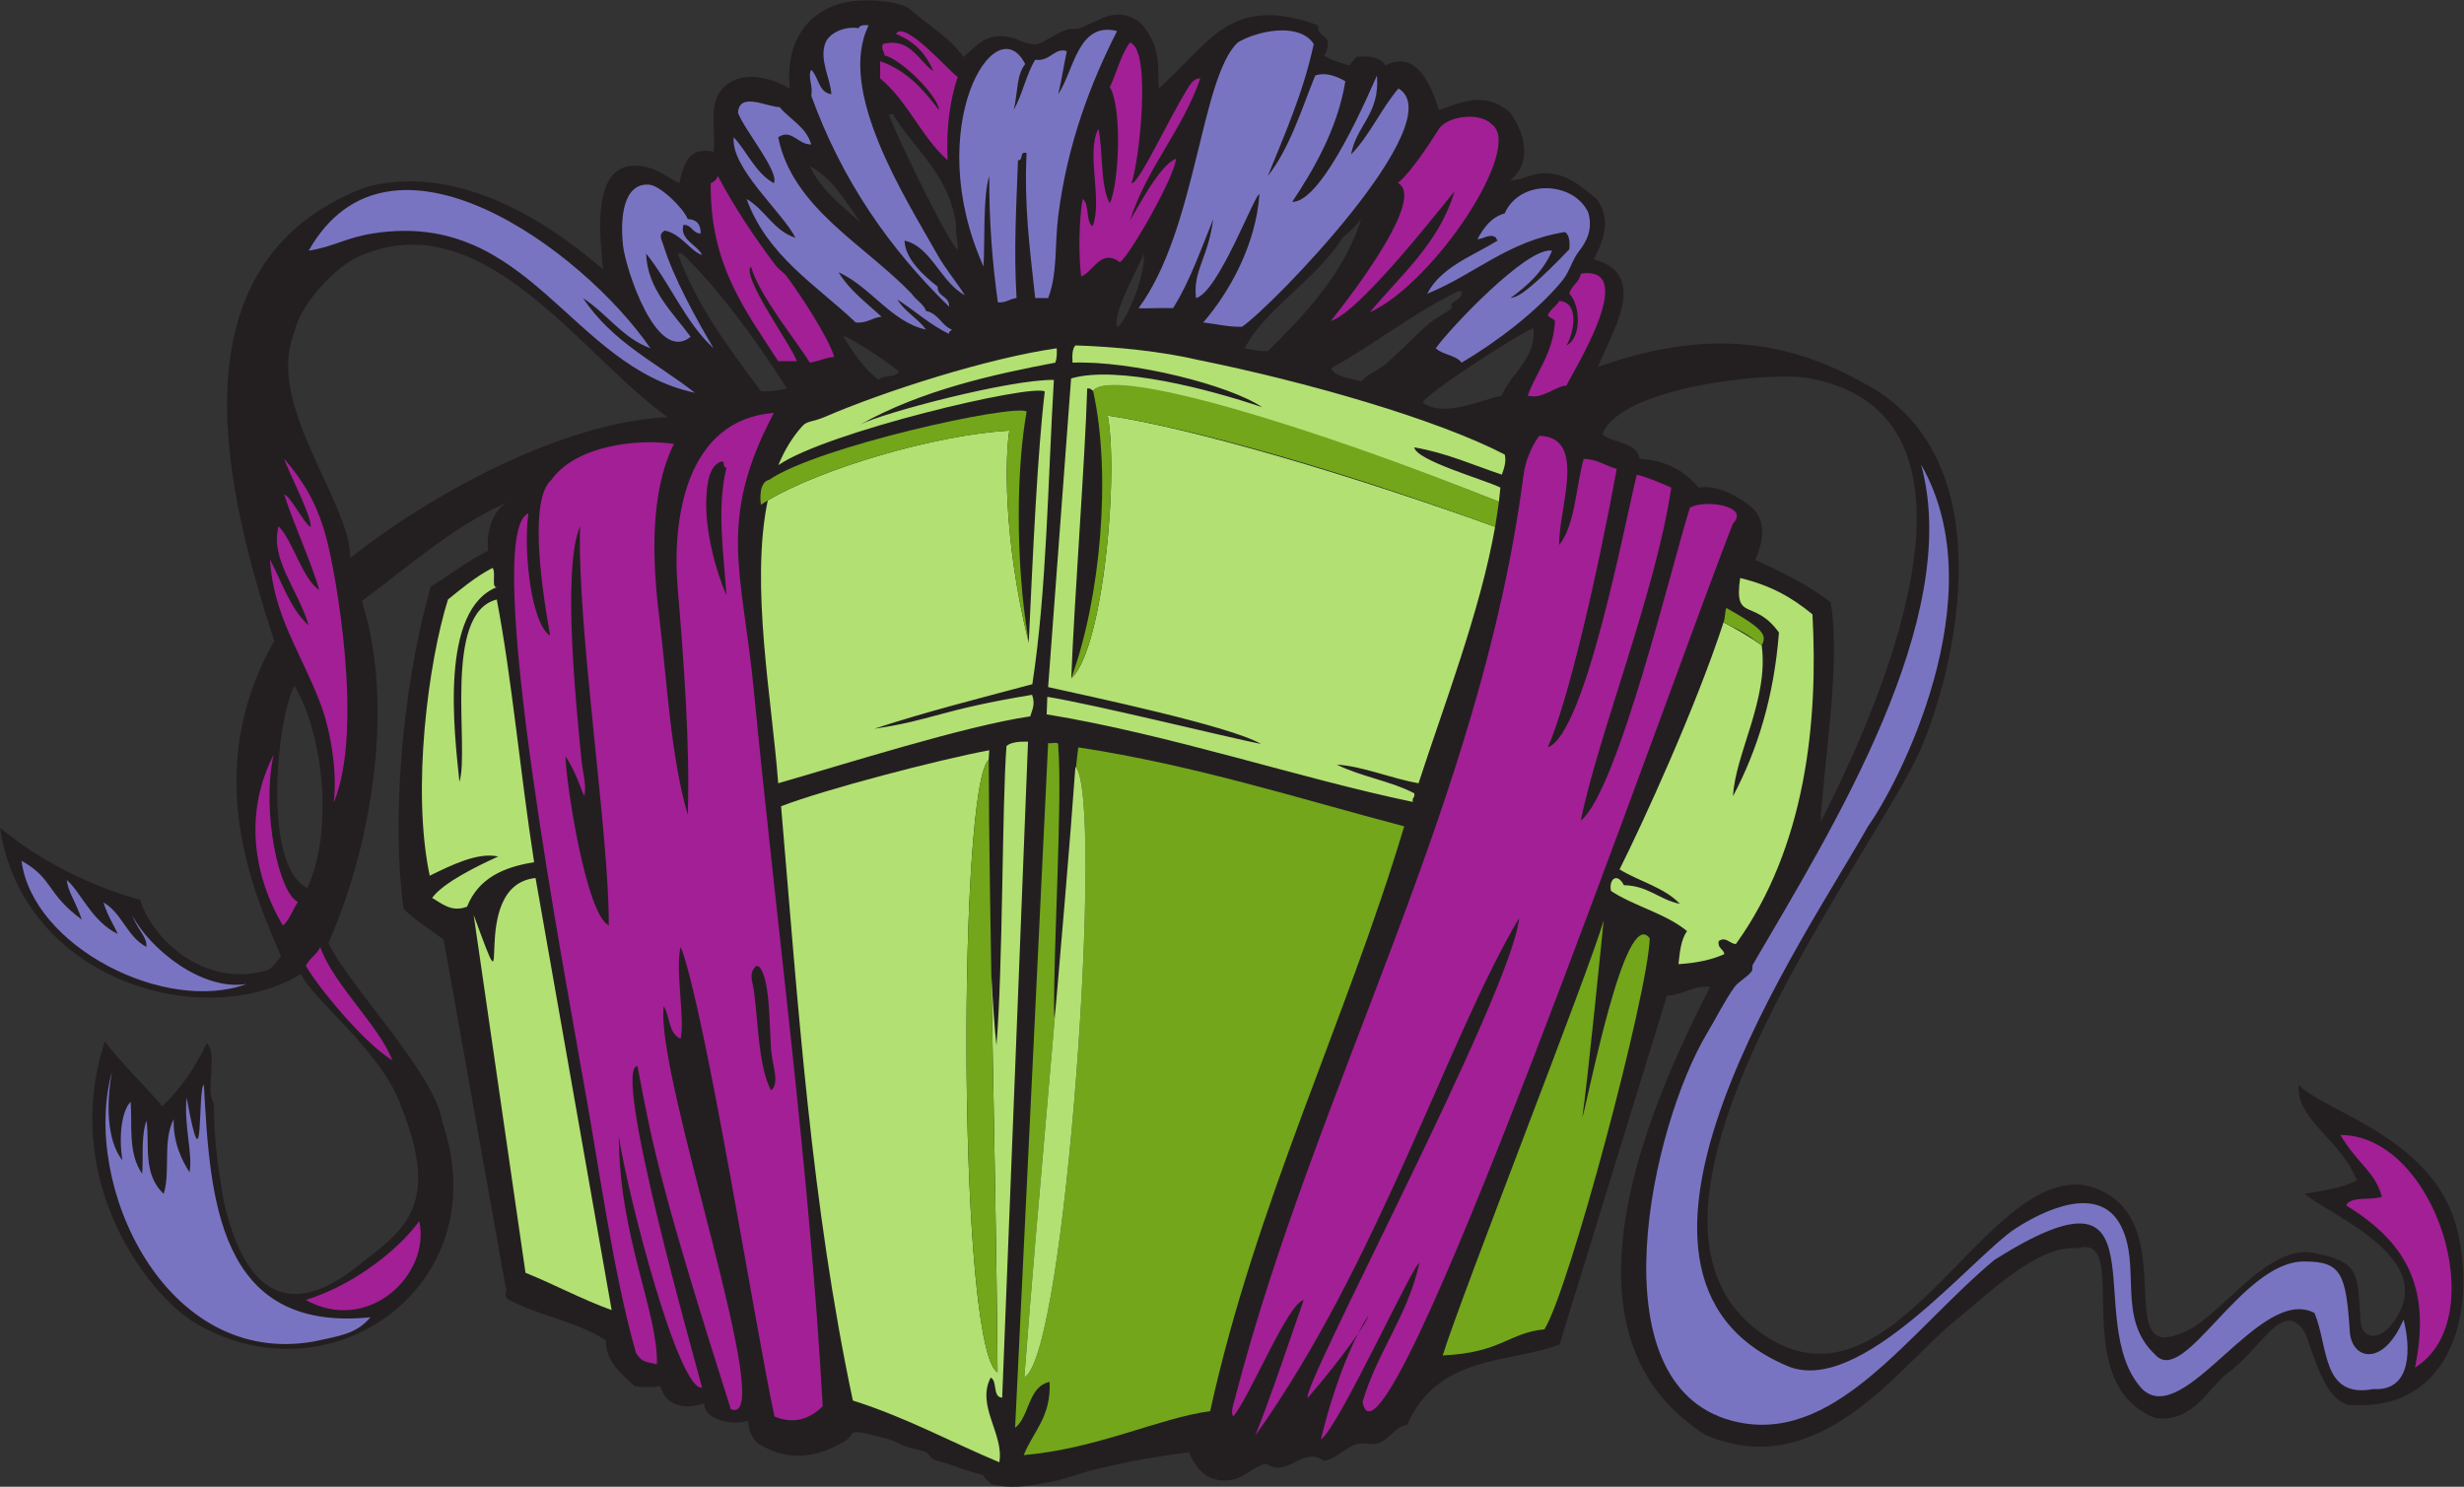 <?xml version="1.0" encoding="UTF-8" standalone="no"?>
<svg
   xmlns:dc="http://purl.org/dc/elements/1.1/"
   xmlns:cc="http://creativecommons.org/ns#"
   xmlns:rdf="http://www.w3.org/1999/02/22-rdf-syntax-ns#"
   xmlns:svg="http://www.w3.org/2000/svg"
   xmlns="http://www.w3.org/2000/svg"
   viewBox="0 0 1149.613 693.773"
   height="693.773"
   width="1149.613"
   xml:space="preserve"
   id="svg2"
   version="1.1"><rect x="0" y="0" width="1149.613" height="693.773" fill="#333333" stroke="none"/><defs
     id="defs6" /><g
     transform="matrix(1.333,0,0,-1.333,0,693.773)"
     id="g10"><g
       transform="scale(0.1)"
       id="g12"><path
         id="path14"
         style="fill:#231f20;fill-opacity:1;fill-rule:evenodd;stroke:none"
         d="m 5286.75,4573.28 c 38.99,0.12 76.2,25.47 120.61,25.12 81.55,-0.65 133.35,-52.54 180.92,-90.45 57.24,-73.14 18.43,-158.11 -10.06,-211.09 199.87,-52.93 59.69,-259.61 15.08,-376.9 319.06,113.83 606.06,116.98 899.55,-40.21 59.75,-32 87.38,-45.16 140.72,-90.45 374.67,-318.69 188.86,-1011.04 66.96,-1254.01 C 6491.34,2122.02 5601.16,954.355 6156.09,543.816 c 466.89,-345.742 777.95,565.994 1140.84,511.644 361.08,-83.663 85.69,-623.147 333.52,-519.581 136.89,41.805 306.4,333.68 485.61,278.371 152.28,-29.094 134.12,-88.762 145.75,-226.145 1.18,-73.429 61.9,-75.5 102.65,-27.714 193.65,229.07 -196.85,382.578 -298.66,464.909 77.38,13.1 123.97,18.91 183.38,46.62 -58.78,148.67 -213.65,211.19 -203.46,335.33 80.01,-89.26 456.09,-179.43 547.77,-482.457 80.75,-282.918 1.23,-666.219 -371.9,-638.211 -89.75,17.84 -125.09,186.66 -155.79,256.289 C 7992.09,652.52 7925.9,502.031 7809.51,407.188 7736.89,362.156 7680.49,218.293 7542.03,241.219 7228.05,366.172 7465.98,890.801 7271.24,834.875 7132.19,849.004 6952.92,669.031 6839.6,578.055 6649.73,425.418 6370.52,9.09 5970.21,181.035 c -533.57,334.453 -231.58,1088.325 15.07,1567.935 -50.42,10.17 -95.49,-28.42 -150.77,-30.13 L 5458.48,497.539 c -174.84,-65.898 -424.46,-33.613 -533.56,-281.32 -42.17,-4.129 -62.23,-54.239 -105.54,-65.321 -20.36,-5.226 -40.84,3.075 -60.3,0 -49.46,-7.871 -78.89,-54.492 -125.63,-60.324 -75.01,54.008 -126.07,-62.625 -201.03,-10.047 -36.95,-4.688 -76.6,-47.812 -115.57,-55.266 C 4230.21,8.672 4188.34,57.961 4161.06,120.742 4042.72,104.844 3932.58,86.25 3814.31,55.398 3769.07,43.602 3728.1,26.297 3668.57,15.215 3591.17,0.793 3532.61,-7.883 3467.55,10.184 c -6.63,11.777 -21.65,15.195 -25.13,30.137 -38.53,10.195 -74.96,21.496 -110.56,35.18 -21.49,8.27 -44.61,11.211 -65.32,20.105 -9.34,4.012 -15.89,20.567 -25.13,25.137 -14.17,6.992 -44.48,10.996 -70.36,20.098 -20.12,7.078 -41.53,19.89 -60.3,25.137 -32.14,8.953 -97.45,27.488 -115.58,25.109 -21.35,-2.777 -17.18,-19.77 -35.19,-30.141 -82.11,-47.351 -182.62,-85.261 -306.55,-10.047 -20.57,17.938 -32.59,44.454 -35.18,80.399 -44.25,-16.238 -152.16,-3.164 -154,61.437 -63.48,-25.207 -135.5,-10.293 -152.55,59.168 -35.37,-4.207 -55.07,-4.218 -90.45,0 -30.24,30.871 -102.84,80.118 -100.51,160.813 -110.72,70.262 -234.97,83.691 -346.76,145.742 -11.35,16.172 4.41,33.32 -5.02,45.234 l -216.1,1211.119 c 0.43,3.28 -121.41,81.42 -140.71,110.56 -37.91,279.67 -14.86,733.4 95.48,1125.7 68.23,40.65 127.72,90.06 201.02,125.64 -7.88,64.83 16.1,145.03 68.9,169.08 -178.63,-73.29 -358.14,-233.19 -511.14,-344.97 111.37,-344 44.54,-831.98 -116.73,-1196.63 61.64,-139.06 378.73,-465.1 398.15,-627.6 C 1744.51,707.961 1159.8,290.723 683.469,573.027 518.984,670.391 207.984,1071.86 367.027,1559.14 c 51.618,-70.66 145.34,-160.52 200.844,-227.28 64.449,61.21 115.75,135.52 155.797,221.13 40.199,-38.54 -6.836,-164.29 25.125,-211.08 -1.613,-128.92 17.105,-237.5 35.172,-346.742 80.566,-344.875 246.495,-393.559 457.325,-231.176 156.7,127.531 311.57,199.387 160.8,572.888 -69.54,191.66 -315.16,374.44 -347.89,458.1 C 712.148,1587.8 80.359,1771.74 0,2306.8 c 131.055,-107.74 294.551,-196.78 490.742,-252.83 34.086,-115 179.461,-271.7 372.727,-259.17 84.035,11.01 77.383,8.4 120.371,62.2 -93.32,215.21 -286.195,646.48 -23.977,1103.11 -158.574,493.24 -384.558,1318.64 316.597,1588.03 371.26,104.11 729.19,-197.23 834.22,-286.44 -10.74,117.63 -37.57,337.69 90.46,361.82 85.95,7.21 123.66,-33.81 175.9,-60.3 16.67,60.37 25.79,128.32 120.6,110.56 7.53,72.92 -14.98,153.13 20.11,206.03 50.34,75.94 156.51,67.23 246.24,15.09 -15.35,155.58 55.08,270.71 195.99,301.53 63.13,13.8 188.91,7.36 226.15,-25.13 60.04,-52.42 141.58,-101.03 185.93,-165.85 43.96,33.92 72.44,83.3 155.8,70.36 36.34,-5.64 62.52,-29.77 100.5,-25.12 27.47,3.35 63.22,37.2 105.53,50.25 15.91,4.91 31.95,0.2 45.24,5.02 66.1,24 120.43,74.67 195.99,30.17 34.14,-20.13 66.9,-75.75 75.38,-130.68 4.93,-31.96 2.53,-69.27 5.03,-110.55 174.45,152.19 247.24,335.03 557.81,221.12 -1.39,-31.54 23.45,-36.87 35.19,-55.28 -2.14,-19.63 -2.15,-41.42 -15.08,-50.26 25.05,-16.82 58.48,-25.27 90.44,-35.18 6.67,11.79 15.33,21.56 25.15,30.15 48.5,4.98 84.12,-2.98 100.49,-30.15 105.67,57.78 162.1,-69.13 185.95,-155.78 73.48,21.98 155.97,72.08 251.27,-10.06 33.81,-49.88 89.71,-158.58 0,-236.18 z M 6372.23,2326.9 c 7.89,177.2 72.87,562.56 35.18,768.9 -65.57,53.79 -187.06,115.2 -263.59,148.48 35.47,83.1 33.06,147.32 -17.82,188.22 -37.3,29.98 -111,76.38 -180.93,65.33 -46.48,55.69 -109.48,94.88 -206.03,100.5 -11.12,60.92 -91.01,53.08 -130.66,85.44 59.6,165.38 588.33,223.14 728.69,195.98 714.79,-137.96 209.69,-1211.68 35.16,-1552.85 z M 2372.01,4316.97 c 5.03,0 10.05,0 15.07,0 124.1,-116.78 273.79,-322.95 366.86,-472.38 -27.95,-5.55 -55.47,-11.55 -90.46,-10.06 -109.28,148.69 -222.18,293.77 -291.47,482.44 z m 577.92,-286.44 c 72.21,-35 134.9,-79.54 196,-125.65 -8.64,-24.86 -56.54,-10.46 -70.36,-30.15 -53.28,40.53 -90.63,96.99 -125.64,155.8 z m -115.58,593 c 79.94,-44.03 124.93,-122.99 175.9,-195.99 -65.95,58.01 -136.32,111.61 -175.9,195.99 z m 276.4,180.91 c 5.02,0 10.05,0 15.07,0 76.56,-127.82 198.3,-210.44 221.12,-391.98 -3.91,-32.39 7.47,-49.49 5.03,-80.41 -22.2,1.86 -217.27,402.47 -241.22,472.39 z m 892.48,-487.97 c 8.53,-76.22 -68.18,-252.87 -93.43,-255.8 -16.07,52.97 80.29,215.29 93.43,255.8 z m 760.88,121.11 c -57,-185.9 -195.91,-333.44 -326.67,-462.34 -30.68,-0.55 -55.12,5.18 -80.4,10.06 64.32,131.89 255.28,245.28 341.73,386.95 23.98,19.59 46.11,41 65.34,65.33 z m 341.72,-251.27 c 5.83,0.82 8.96,-1.11 10.05,-5.02 0.62,-22.7 -22.67,-27.82 -35.17,-40.2 -2.46,-2.44 2.54,-12.77 0,-15.09 -22.26,-20.18 -55.6,-33.51 -80.42,-55.27 -51.07,-44.81 -98.95,-95.73 -150.76,-140.71 -23.74,-20.62 -59.98,-33.25 -85.42,-60.31 -38.26,12 -87.18,13.34 -105.54,45.23 154.02,85.54 286.19,192.91 447.26,271.37 z m 261.34,-130.66 c 11.18,-107.13 -78.76,-155.44 -110.58,-236.2 -84.64,-17.69 -197.77,-76.63 -276.39,-25.11 -2.63,23.32 331.02,239.93 386.97,261.31 z M 1030.22,2804.32 c 100.62,-165.5 139.08,-506.95 45.23,-708.59 -158.497,78.94 -106.716,591.49 -45.23,708.59 z m 1306.61,939.75 c -366.2,-17.11 -823.05,-265.13 -1110.62,-492.49 -1.07,200.93 -299.429,538.15 -195.99,789 16.82,91.19 137.24,226.8 226.14,266.34 434,193.04 774.66,-344.67 1080.47,-562.85 v 0" /><path
         id="path16"
         style="fill:#a31f95;fill-opacity:1;fill-rule:evenodd;stroke:none"
         d="m 5457.62,3296.81 c 56.18,72.79 57.61,200.36 85.42,301.52 48.84,-1.41 76.08,-24.43 115.59,-35.17 -68.18,-375.09 -172.08,-821.11 -241.23,-974.93 130.98,47.02 267.98,778.61 311.58,954.82 43.87,-11.41 81.84,-28.72 120.61,-45.22 -52.41,-360.95 -257.97,-873.22 -316.6,-1165.91 129.79,102.71 321.96,909.39 381.94,1095.56 53.98,30.37 211.07,5.02 150.76,-55.28 C 5840.25,2798.77 4838.61,-74.16 4769.13,296.641 c 51.28,176.523 157.02,298.777 198.58,485.027 -13.8,14.473 -283.41,-577.449 -344.31,-615.691 123.53,509.421 320.33,574.148 -45.24,145.734 -38.49,10.73 716.02,1423.159 738.75,1678.489 C 5068,1572.25 4825.17,783.594 4393.42,178.945 c 51.12,124.481 127.03,354.258 169.66,474.481 -55.94,-11.238 -186.91,-335.77 -246.23,-407.059 -10.97,12.918 0.53,42.977 5.03,60.321 283.84,1093.852 861.58,2092.162 1010.1,3231.342 6.54,50.13 25.48,99.72 55.27,140.71 172.84,-2.77 64.74,-263.63 70.37,-381.93 z m -2748.91,462.34 c -201.28,-379.41 -110.2,-556.44 -70.35,-969.91 80.27,-832.46 195.07,-1673.32 241.21,-2507.689 -37.16,-36.649 -93,-67.363 -168.73,-35.684 C 2644.29,551.68 2469.91,1659.86 2382.88,1890 c -21.16,-71.15 15.43,-255.16 -0.82,-321.93 -43.62,19.87 -36.29,78.7 -59.01,113.94 -31.09,-244.74 405.57,-1482.276 234.9,-1410.506 -242.07,761.216 -274.9,923.346 -326.66,1201.066 -90.5,-3.35 196.55,-1013.109 226.15,-1125.695 -81.07,-14.094 -258.33,663.295 -291.47,879.455 1.23,-352.631 138.24,-615.521 133.24,-797.904 -42.1,9.816 -52.28,7.785 -72.94,39.062 -81.4,283.977 -131.18,667.612 -190.97,990.002 -43.56,261.73 -355.39,1881.24 -185.94,1949.88 -18.4,-138.44 11.03,-387.8 76.19,-428.14 -37.08,208.11 -70.16,482.16 5.2,546.48 83.39,116.53 293.21,144.59 428.29,124.83 -85.86,-170.43 -75.23,-412.9 -52.36,-599.98 29.78,-243.45 39.79,-487.47 100.5,-698.54 8.59,233.02 -13.63,538.68 -35.17,794.03 -20.5,242.73 28.99,589.31 336.7,613.1 z m -236.19,-291.47 c -7.34,-117.74 34.57,-267.52 70.35,-346.77 -11.21,155.66 -34.2,308.13 0,447.27 -15.88,-2.48 -1.86,24.94 -20.09,20.11 -41.94,-15.59 -47.68,-79.04 -50.26,-120.61 z m -493.31,-910.26 c 1.9,-96.88 72.74,-555.15 151.58,-592.34 2.32,313.18 -111.23,1037.85 -100.51,1397.06 -65.03,-151.49 -10.42,-656.16 5.02,-819.15 4.17,-44.01 18.35,-86.03 10.05,-125.64 -16.5,33.76 -24.81,75.08 -66.14,140.07 z m 719.45,-1024.53 c -6.27,103.22 -4.43,241.71 -40.2,286.45 -5.04,-0.02 -5.98,4.07 -10.05,5.02 -30.01,-25.43 -14.18,-55.86 -10.05,-85.44 15.66,-111.99 15.73,-265.53 60.3,-351.77 32.31,26.21 3.41,89.65 0,145.74 v 0" /><path
         id="path18"
         style="fill:#7974c2;fill-opacity:1;fill-rule:evenodd;stroke:none"
         d="M 6724.02,3578.24 C 6989.38,3114.94 6638.84,2451.34 6538.08,2311.82 6331.57,1939.89 5489.6,745.371 6256.65,422.266 c 255.02,-107.375 648.92,385.203 799.05,482.429 94.34,61.125 289.8,157.485 366.86,10.051 74.69,-142.93 -16.35,-323.762 120.6,-452.285 101.51,-115.07 300.93,325.207 520.35,325.977 130.45,0.457 147.56,-40.098 160.95,-245.071 6.46,-98.836 116.58,-126.648 188.17,41.867 23.63,-90.597 33.33,-252.07 -105.59,-243.379 -181.99,-34.355 -156.9,150.02 -206.06,266.336 -190.94,100.528 -454.31,-408.203 -603.05,-266.336 -219.86,238.301 99.75,841.375 -517.54,452.071 -304.32,-255.129 -563.1,-658.274 -919.71,-562.629 -484.49,129.941 -278.18,1036.043 -85.45,1356.853 28.82,47.87 61.97,114.49 95.49,160.82 14.37,19.89 44.74,34.31 60.3,55.29 4.59,6.2 0.61,19.91 5.03,25.12 274.84,471.17 735.92,1208.71 587.97,1748.86 z m -1437.27,582.94 c 25.11,3.19 49.61,23 70.36,40.21 46.78,38.78 94.92,88.06 135.69,130.66 2.56,27.68 -0.38,49.89 -15.09,60.3 -201.06,-31.77 -316.52,-149.16 -482.44,-216.09 49.49,94.59 157.32,130.8 246.23,185.95 -0.94,4.06 -5.02,5 -5.02,10.04 -20.76,17.17 -45.15,-4.9 -65.32,-5.02 22.02,39.96 47.39,76.57 95.48,90.45 53.69,120.8 239,112.4 291.47,5.03 19.16,-57.97 -5.8,-105.28 -30.15,-135.69 -25.54,-31.91 -33.5,-72.97 -60.29,-105.52 -88.99,-108.09 -230.85,-214.89 -351.79,-286.46 -20.02,26.86 -66.53,27.27 -90.46,50.26 45.26,65.24 320.56,357.94 407.06,341.72 -31.18,-72.66 -85.54,-122.16 -145.73,-165.84 z m -2959.97,236.2 c -24.74,-13.57 -10.32,-32.53 -5.03,-50.25 33.53,-112.08 118.16,-264.81 175.89,-361.83 -98.77,90.52 -151.66,226.91 -236.19,331.67 3.86,-125.13 94.29,-207.22 155.78,-291.47 -120.24,-97.16 -227.54,241.71 -236.19,316.6 -12.29,106.3 3.32,221.98 90.46,216.09 38.93,-2.62 119.63,-80.85 135.68,-120.61 30.98,-0.84 45.61,-18.05 45.24,-50.25 -29.99,0.17 -29.34,30.97 -60.31,30.16 -14.75,-51.67 48.02,-69.2 65.33,-105.54 -39.94,12.01 -73.01,74.37 -130.66,85.43 z m 512.6,301.54 c -46.91,-0.96 -69.24,56.66 -115.59,25.11 49.77,-247.14 299.57,-373.48 467.36,-547.77 14.14,-22.05 41.97,-35.83 50.26,-60.3 43.22,-8.7 53.34,-50.53 90.45,-65.33 -3.25,-5.11 -11.55,-5.2 -10.05,-15.08 -67.56,32.93 -119.75,81.25 -180.91,120.6 25.8,-42.88 71.43,-65.92 100.51,-105.52 -122.22,26.87 -192.56,149.17 -306.55,201.01 38.66,-63.53 97.44,-106.93 150.77,-155.79 -33.85,-3.02 -49.87,-23.85 -90.46,-20.09 -139.37,132 -309.71,233.03 -381.95,432.19 64.98,-37.23 93.59,-110.81 170.87,-135.7 -45.79,90.27 -226.34,243.34 -216.09,351.78 48.42,-52.09 75.99,-125.03 140.71,-160.81 19.43,40.06 -100.71,182.44 -125.63,246.24 3.97,74.8 99.6,21.25 145.74,20.11 36.43,-43.98 92.4,-68.4 110.56,-130.65 z m 201.01,417.1 c -112.25,-227.46 124.88,-598.11 241.23,-804.07 27.61,-48.9 65.24,-92.99 95.47,-140.72 -85.16,45.6 -117.68,170.32 -211.07,190.98 1.21,-63.15 67.52,-123.66 115.6,-160.82 -0.71,-37.55 41.97,-31.75 40.19,-70.35 -206.15,200.9 -374.33,439.77 -482.43,738.73 7.2,34.14 -13.69,66.55 0,90.46 26.6,-25.32 24.87,-78.99 70.35,-85.44 -1.89,51.59 -44.46,123.18 -20.1,180.92 14.48,34.31 66.74,57.89 115.58,50.25 4.27,10.82 18.5,11.66 35.18,10.06 z m 869.41,-20.1 c -91.75,-180.39 -174.36,-395.26 -206.05,-648.29 -12.6,-100.55 -1.66,-199.7 -35.18,-286.45 -15.08,0 -30.15,0 -45.23,0 -19.77,180.46 -38.98,322.84 -30.16,507.57 -26.57,8.15 -9.76,-27.08 -30.14,-25.12 -5.85,-167.84 -15.13,-309.47 -5.03,-482.45 -24.2,-2.59 -36.27,-17.32 -65.33,-15.07 -19.32,138.14 -30.87,284.06 -30.16,442.23 -22.57,-68.55 -15.03,-232.89 -20.1,-316.6 -218.64,486.93 42.33,914.11 145.73,708.59 -31.76,-40.89 -24.85,-98.2 -40.19,-160.81 30.55,53.21 43.43,124.08 75.38,175.89 51.94,-7.73 68.47,44.56 110.55,30.14 -10.35,-49.94 -18.32,-102.28 -30.14,-150.76 54.92,81.21 68.71,255.68 206.05,221.13 z m 688.46,-45.23 c -36.71,-171.02 -101.16,-314.29 -160.82,-462.35 76,96.56 116.36,228.73 165.85,351.78 38.36,13.73 80,-5.03 105.53,-20.1 -27.61,-170.35 -116.29,-316.98 -185.93,-422.13 108.87,-2.34 276.38,398.31 296.49,442.23 11.42,-135.11 -72.78,-174.83 -90.45,-276.39 65.22,67.1 104.95,159.71 165.84,231.17 190.34,-112.59 -445.55,-766.21 -547.78,-834.23 -51.21,-0.95 -90.22,10.29 -135.67,15.09 90.52,104.01 184.9,271.6 196.79,449.42 -16.57,0.43 -143.42,-343.46 -221.92,-364 -11.39,96.8 41.71,137.27 60.31,276.4 -43.77,-106.99 -82.18,-219.34 -140.72,-311.58 -39.24,1.55 -97.14,-2.21 -120.6,0 203.16,275.28 216.09,804.08 346.75,929.71 67.76,41.07 215.2,72.46 266.33,-5.02 z M 391.988,1452.47 c -19.254,-103.78 -20.441,-238.86 36.473,-309.95 -15.547,99.16 2.941,181.76 28.859,204.41 5.965,-81.76 -9.992,-179.18 40.2,-251.26 4.886,46.85 -5.055,127.76 15.078,185.95 12.379,-82.01 -15.078,-185.95 60.3,-256.32 24.805,78.14 -4.847,185.33 35.184,261.35 -3.062,-80.75 28.813,-144.96 55.277,-185.96 12.36,64.73 -20.816,165.27 -10.054,261.32 62.687,-345.54 37.125,33.24 60.304,45.24 C 735.156,1015.76 758.906,538.438 1296.57,593.133 1246.63,534.18 1189.96,528.641 1100.89,508.816 577.109,413.906 282.051,1060.38 391.988,1452.47 Z M 75.383,2191.22 c 113.062,-63.68 84.453,-112.41 211.066,-206.04 -24.453,69.94 -48.097,96.01 -52.773,138.98 50.789,-44.68 87.144,-144.43 178.418,-189.24 -16.172,37.42 -30.617,53.03 -50.262,110.55 65.332,-36.85 83.207,-121.17 150.766,-155.79 2.246,35.8 -27.254,54.2 -50.254,110.57 C 526.148,1881.2 707.066,1734.44 863.469,1760 577.184,1654.26 113.613,1891.91 75.383,2191.22 Z M 2276.53,3985.3 c -99.84,37.51 -146.18,116.6 -236.2,175.88 105.01,-156.63 256.66,-225.78 391.99,-331.67 -436.5,92.88 -578.44,639.4 -1121.32,558.8 -100.57,-14.93 -140.88,-47.08 -230.53,-61.29 283.24,501.34 959.86,1.97 1196.06,-341.72 v 0" /><path
         id="path20"
         style="fill:#ffffff;fill-opacity:1;fill-rule:evenodd;stroke:none"
         d="m 939.762,3261.63 c -2.106,2.11 3.285,-3.29 0,0 v 0 0" /><path
         id="path22"
         style="fill:#b2e073;fill-opacity:1;fill-rule:evenodd;stroke:none"
         d="m 6090.81,3181.22 c 110.24,-27.18 180.92,-68.19 252.99,-127.23 20.59,-374.51 -23.12,-814.26 -268.06,-1154.26 -21.46,0.72 -35.88,28.23 -60.31,10.06 -3.98,-25.77 17.05,-26.5 20.12,-45.22 -44.94,-20.42 -99.2,-31.48 -160.82,-35.19 4.78,43.79 9.37,87.78 30.15,115.59 -74.16,61.54 -184.49,86.89 -266.34,140.71 -8.38,40.95 21.9,66.12 45.21,20.11 85.36,-1.76 123.37,-50.86 196,-65.34 -53.42,57.14 -142.56,78.57 -211.08,120.6 82.48,164.91 266.22,565.4 363.99,864.93 55.2,-29.32 100.57,-56.58 133.54,-80.95 25.3,-188.26 -92.72,-379.19 -100.51,-527.68 84.76,159.83 143.24,345.92 160.81,572.91 -87.32,122.03 -158.77,33.37 -135.69,190.96 z M 3749.52,2830.07 c 11.07,285.73 48.36,762.25 55.79,1014.41 7.65,1.81 14.62,-1.51 20.9,-9.26 v 0 c 54.67,90.05 788.24,-136.32 1420.09,-387.1 2.06,16.72 3.82,33.31 5.26,49.71 -59.85,28.85 -295.13,95.02 -301.5,140.71 114.16,-19.83 205.93,-62.08 306.53,-95.49 8.25,22.2 16.39,47.06 10.05,70.36 -234.24,121.67 -684.19,252.55 -1075.43,331.68 -124.02,29.12 -286.52,45.97 -427.16,50.26 -11.48,-11.97 -11.31,-35.6 -10.05,-60.31 205.96,7.55 547.84,-77.66 663.34,-155.79 -181.03,61.2 -506.53,147.79 -668.36,100.5 l -80.41,-1080.46 c 138.14,-31.05 638.77,-136.16 745,-199.13 -124.41,24.75 -589.38,139.88 -747.92,164.95 0,-13.41 -2.1,-47.9 -2.1,-61.3 430.69,-70.29 887.59,-224.78 1281.48,-306.54 -3.65,15.36 8.66,14.78 5.03,30.14 -81.24,42.73 -184.77,57.86 -271.4,100.51 92.62,-5.94 188.72,-48.17 286.46,-65.32 86.79,268.22 215.84,600.94 267.96,897.62 -497.72,179.33 -1056.67,345.21 -1356.02,389.62 0.47,-2.53 0.9,-5.18 1.34,-7.82 l 0.5,-2.95 c 0.42,-2.56 0.81,-5.21 1.2,-7.88 l 0.58,-4.06 c 0.36,-2.59 0.7,-5.22 1.04,-7.9 l 0.57,-4.73 c 0.32,-2.67 0.64,-5.34 0.93,-8.09 0.2,-1.91 0.39,-3.89 0.59,-5.83 0.48,-4.79 0.92,-9.69 1.34,-14.7 0.16,-1.82 0.32,-3.6 0.46,-5.45 0.23,-2.95 0.44,-5.96 0.64,-8.97 l 0.41,-5.94 c 0.2,-3.09 0.38,-6.22 0.56,-9.38 l 0.26,-4.94 c 0.18,-3.45 0.35,-6.9 0.51,-10.42 l 0.21,-5.16 c 0.28,-7.14 0.53,-14.4 0.73,-21.81 l 0.09,-3.36 c 0.09,-3.65 0.15,-7.37 0.22,-11.09 l 0.08,-5.33 c 0.06,-3.66 0.11,-7.35 0.13,-11.07 l 0.05,-6.09 c 0.02,-3.82 0.03,-7.66 0.03,-11.52 l -0.02,-5.23 c -0.05,-14.75 -0.24,-29.85 -0.6,-45.27 v -0.18 c -0.12,-4.88 -0.25,-9.81 -0.4,-14.75 l -0.1,-3.56 c -0.14,-4.63 -0.3,-9.28 -0.48,-13.96 l -0.18,-5.02 c -0.18,-4.56 -0.36,-9.12 -0.56,-13.72 l -0.09,-1.99 c -0.42,-9.55 -0.9,-19.18 -1.44,-28.86 l -0.27,-5.17 c -0.2,-3.41 -0.41,-6.84 -0.62,-10.26 -0.2,-3.39 -0.41,-6.77 -0.62,-10.17 l -0.67,-10.21 -0.74,-10.62 -0.58,-8.08 c -0.35,-4.78 -0.72,-9.56 -1.11,-14.34 l -0.52,-6.69 c -0.52,-6.45 -1.07,-12.89 -1.64,-19.36 -0.24,-2.79 -0.5,-5.57 -0.75,-8.36 -0.35,-3.79 -0.69,-7.57 -1.05,-11.35 -0.3,-3.19 -0.61,-6.37 -0.92,-9.56 -0.38,-3.85 -0.77,-7.71 -1.16,-11.57 l -0.96,-9.27 -1.03,-9.59 c -0.4,-3.69 -0.8,-7.37 -1.21,-11.06 l -0.88,-7.54 c -0.76,-6.6 -1.54,-13.18 -2.35,-19.75 -0.47,-3.78 -0.93,-7.57 -1.41,-11.34 l -1.03,-7.95 c -0.57,-4.4 -1.16,-8.79 -1.75,-13.17 l -0.84,-6.19 c -0.66,-4.77 -1.33,-9.51 -2.01,-14.25 l -0.97,-6.71 c -0.81,-5.47 -1.62,-10.89 -2.46,-16.3 l -0.47,-3.13 c -1,-6.44 -2.03,-12.85 -3.07,-19.21 l -0.99,-5.9 c -0.75,-4.5 -1.51,-8.99 -2.29,-13.45 l -1.19,-6.78 c -0.72,-4.03 -1.44,-8.04 -2.17,-12.02 l -1.33,-7.18 c -0.87,-4.63 -1.75,-9.21 -2.64,-13.78 l -0.85,-4.31 c -1.22,-6.17 -2.46,-12.26 -3.72,-18.29 l -0.61,-2.82 c -1.07,-5.09 -2.17,-10.13 -3.28,-15.12 l -0.99,-4.39 c -0.99,-4.4 -2,-8.75 -3.01,-13.06 l -1.25,-5.24 c -1.01,-4.17 -2.02,-8.27 -3.05,-12.35 l -1.09,-4.41 c -1.34,-5.2 -2.69,-10.34 -4.05,-15.38 l -0.85,-3.1 c -1.25,-4.56 -2.51,-9.03 -3.79,-13.45 l -1.21,-4.08 c -1.08,-3.7 -2.18,-7.34 -3.3,-10.95 l -1.52,-4.86 c -1.05,-3.31 -2.11,-6.58 -3.18,-9.8 -0.52,-1.59 -1.05,-3.19 -1.58,-4.76 -1.31,-3.84 -2.63,-7.61 -3.96,-11.29 l -0.77,-2.17 c -1.61,-4.42 -3.25,-8.71 -4.9,-12.91 -0.43,-1.07 -0.86,-2.1 -1.29,-3.16 -1.22,-3.05 -2.46,-6.05 -3.71,-8.97 -0.59,-1.38 -1.18,-2.72 -1.77,-4.08 -1.15,-2.6 -2.31,-5.14 -3.47,-7.63 -0.58,-1.25 -1.16,-2.49 -1.75,-3.71 -1.33,-2.75 -2.67,-5.4 -4.01,-8 -0.43,-0.82 -0.85,-1.68 -1.27,-2.48 -1.79,-3.37 -3.59,-6.6 -5.41,-9.68 -0.34,-0.58 -0.69,-1.1 -1.03,-1.67 -1.47,-2.43 -2.94,-4.79 -4.43,-7.04 -0.63,-0.95 -1.27,-1.86 -1.91,-2.78 -1.26,-1.83 -2.52,-3.58 -3.8,-5.27 -0.66,-0.88 -1.32,-1.73 -1.98,-2.57 -1.33,-1.7 -2.67,-3.26 -4.02,-4.79 -0.59,-0.68 -1.18,-1.37 -1.78,-2.02 -1.93,-2.12 -3.88,-4.07 -5.85,-5.84 v 0 z m -2025.79,386.34 c 14.38,-14.1 -7.89,-79.67 20.1,-65.34 -208.53,-76.37 -153.18,-515.11 -135.69,-683.46 35.95,116.39 -60.56,591.05 130.67,638.23 53.21,-279.33 80.65,-596.39 130.65,-919.66 -106.5,-16.96 -194.6,-55.49 -234.73,-155.63 -55.15,-21.32 -90.15,12.72 -122.23,30.66 37.8,52.65 155.8,110.74 231.33,145.08 -72.7,15.72 -164.58,-30.79 -239.77,-67.28 -64.06,302.27 -4.6,748.78 63.87,966.83 49.01,39.79 97.46,80.12 155.8,110.57 z m 1975,768.89 c 0.98,-19.42 0.17,-37.03 -5.03,-50.26 -213.59,-40.45 -467.88,-96.08 -682,-216.34 79.56,41 520.24,157.59 676.97,156.03 -21.22,-359.02 -24.81,-735.69 -75.38,-1065.39 -186.5,-49.68 -375.02,-97.38 -552.8,-155.78 200.19,28.9 228.5,65.48 551.99,118.67 11.77,-34.13 0.7,-50.92 -6.58,-75.43 -229.85,-33.67 -653.15,-168.77 -882.11,-234.2 -21.47,289.89 -98.75,692.51 -36.5,990.06 185.21,110.88 587.67,230.25 845.54,244.47 -13.73,-81.84 -24.14,-370.24 67.84,-742.97 -7.84,47.11 -14.22,94.84 -19.29,142.56 5.46,-45.63 11.83,-93.18 19.29,-142.56 14.94,321.8 30.74,665.8 56.11,879.86 -44.93,28 -764.75,-141.63 -932.48,-257.82 21.25,51.81 49,98.31 84.92,137.72 16.03,17.58 38.8,14.36 75.37,30.15 214.27,92.58 577.64,207.84 814.14,241.23 v 0" /><path
         id="path24"
         style="fill:#b2e073;fill-opacity:1;fill-rule:evenodd;stroke:none"
         d="m 2140.84,618.25 c -105.74,38.34 -198.9,89.238 -301.53,130.656 L 1657.84,2001.82 c 153.91,-420.37 -31.73,103.77 216.65,129.1 L 2140.84,618.25 Z M 3598.21,2608.32 3507.76,311.711 c -35,1.852 -15.42,58.289 -40.21,70.348 -51.74,-98.621 47.86,-198.778 30.15,-296.504 -165,68.82 -326.81,157.5 -512.59,216.105 -146.05,688.067 -191.5,1382.61 -251.27,2080.53 155.04,59.46 549.32,162.42 728.68,195.98 -0.79,-10.75 -1.5,-22.11 -2.15,-33.93 -52.14,-44.94 -79.28,-529.97 -77.53,-1027.59 0.02,-6.42 0.07,-12.84 0.1,-19.27 0.05,-9.7 0.09,-19.39 0.16,-29.1 l 0.11,-12.32 c 0.1,-12.03 0.2,-24.08 0.33,-36.1 l 0.09,-6.27 c 0.72,-62.16 1.88,-124.08 3.52,-184.88 l 0.01,-0.28 c 0.42,-15.57 0.87,-31.05 1.35,-46.46 v -0.11 c 0.48,-15.18 0.98,-30.27 1.51,-45.27 l 0.02,-0.31 c 0.37,-10.52 0.78,-20.91 1.18,-31.33 0.19,-4.81 0.36,-9.68 0.55,-14.46 0.36,-8.99 0.76,-17.83 1.14,-26.73 0.26,-6 0.5,-12.05 0.77,-18.01 l 0.04,-0.95 c 0.66,-14.58 1.34,-29.02 2.07,-43.34 v -0.03 c 0.38,-7.575 0.79,-15.004 1.19,-22.496 0.38,-7.215 0.75,-14.512 1.15,-21.649 l 0.29,-4.992 c 0.71,-12.508 1.43,-24.941 2.19,-37.195 l 0.01,-0.285 c 0.85,-13.719 1.72,-27.266 2.63,-40.645 l 0.05,-0.711 c 0.91,-13.379 1.86,-26.574 2.83,-39.57 l 0.01,-0.176 c 0.49,-6.516 1.01,-12.824 1.5,-19.238 0.54,-6.711 1.05,-13.516 1.59,-20.11 l 0.01,-0.144 c 1.04,-12.61 2.11,-24.992 3.21,-37.16 l 0.01,-0.106 c 0.82,-9.062 1.68,-17.871 2.53,-26.68 0.31,-3.222 0.61,-6.554 0.93,-9.738 0.75,-7.547 1.53,-14.824 2.31,-22.168 0.45,-4.168 0.87,-8.476 1.32,-12.586 l 0.04,-0.441 c 0.6,-5.332 1.21,-10.399 1.8,-15.613 0.68,-5.852 1.34,-11.829 2.03,-17.532 0.35,-2.91 0.73,-5.632 1.09,-8.496 2.3,-18.515 4.69,-36.336 7.19,-53.105 0.22,-1.465 0.45,-2.813 0.68,-4.266 2.68,-17.703 5.47,-34.465 8.39,-49.992 l 0.01,-0.078 c 1.56,-8.348 3.17,-16.348 4.79,-24.012 l 0.04,-0.176 c 1.64,-7.675 3.3,-14.988 5,-21.972 v -0.02 c 1.21,-4.973 2.46,-9.543 3.71,-14.14 0.52,-1.895 1.01,-3.977 1.52,-5.813 l 0.04,-0.105 c 0.6,-2.129 1.23,-3.946 1.83,-5.989 1.2,-3.984 2.38,-8.008 3.6,-11.707 1.83,-5.558 3.71,-10.574 5.62,-15.304 v -0.008 c 1,-2.481 2.03,-4.504 3.05,-6.75 0.93,-2.071 1.85,-4.336 2.8,-6.219 v 0 c 1.99,-3.926 3.99,-7.375 6.04,-10.41 l 0.01,-0.008 v -0.012 c 2.05,-3.047 4.13,-5.652 6.25,-7.82 v 0 c 2.12,-2.168 4.27,-3.898 6.46,-5.16 l -0.12,18.058 -0.08,10.829 -0.05,7.453 -0.15,18.488 -0.13,16.375 -0.04,3.957 c -0.16,18.27 -0.33,36.832 -0.52,55.633 l -0.2,18.836 -0.01,0.625 -0.21,19.648 -0.01,1.301 -0.21,18.535 -0.24,20 c -0.23,20.09 -0.49,40.43 -0.76,60.984 l -0.08,7.051 -0.18,13.594 c -0.33,24.824 -0.68,49.992 -1.05,75.422 l -0.31,21.219 -0.35,24.132 -0.1,6.094 -0.32,21.594 -0.11,6.727 c -0.96,62.82 -2.01,127.109 -3.12,192.312 l -0.33,19.67 -0.05,2.88 -0.39,22.62 -0.19,10.56 -0.2,12.12 -0.17,9.59 -0.57,32.61 -0.11,6.18 -1.51,85.16 -0.06,3.67 -0.06,3.2 c -1.06,58.79 -2.13,117.88 -3.21,176.94 l -0.08,4.41 c -1.09,59.87 -2.18,119.69 -3.25,179.08 l -0.09,5.12 -1.63,91.2 -0.22,12.65 -1.25,71.85 -0.1,5.72 v -0.02 c 5.3,-102.01 11.59,-190.39 17.95,-249.63 22.97,277.55 19.3,836.89 35.16,1048.17 16.76,13.4 44.54,15.77 75.38,15.07 z M 3457.71,464.031 c 1.2,-3.984 2.38,-8.015 3.6,-11.707 l -3.6,11.707 v 0" /><path
         id="path26"
         style="fill:#73a61b;fill-opacity:1;fill-rule:evenodd;stroke:none"
         d="m 5612.95,1982.06 c 0,0 -59.13,-592.29 -74.94,-690.39 21.24,65.9 149.67,745.69 236.21,628.17 -5.14,-191.3 -282.59,-1232.867 -368.59,-1368.875 -125.07,-11.961 -150.58,-82 -356.01,-91.422 65.86,212.418 513.35,1347.727 563.33,1522.517 z m -1909.2,611.19 c 16,-187.49 -18.68,-737.06 -13.95,-949.23 1.56,8.27 3.09,17.13 4.59,26.38 -39.01,-448.64 -82.27,-932.107 -109.03,-1286.798 144.17,70.273 278.18,2010.448 180.85,2133.878 2.58,26.65 5.19,50.51 7.9,70.75 409.75,-62.64 766.74,-178.03 1140.77,-276.41 -205.2,-684.87 -519.37,-1319.136 -679.16,-2047.261 -178.4,-23.895 -394.2,-131.582 -652.58,-153.868 32.97,82.618 96.84,134.309 90.45,256.289 -76.63,-17.167 -68.58,-119.042 -120.6,-160.82 l 115.58,2397.14 c 11.41,-3.66 39.2,9.06 35.18,-10.05 v 0" /><path
         id="path28"
         style="fill:#a31f95;fill-opacity:1;fill-rule:evenodd;stroke:none"
         d="m 8191.46,1231.37 c 333.19,0 535.28,-646.272 261.31,-814.124 58.73,287.109 -35.55,440.371 -241.23,567.871 17.94,33.993 88.07,15.793 125.64,30.153 -27.79,92.8 -77.92,105.18 -145.72,216.1 z M 2512.73,4588.35 c 55.9,-106.26 128.19,-215.11 201.01,-311.58 10.75,-14.25 28.85,-25.29 40.2,-40.21 40.86,-53.68 147.15,-214.62 165.85,-281.42 -32.72,-2.46 -54.55,-15.81 -85.44,-20.1 -47.71,78.53 -175.62,231.58 -206.05,336.7 -34.67,-34.65 141.59,-275.69 160.82,-331.67 -21.78,0 -43.55,0 -65.33,0 -111.61,174.84 -239.6,333.29 -236.2,623.15 12.12,4.64 20.5,13.01 25.14,25.13 z m 2834.32,-768.9 c 31.93,87.01 89.73,148.15 95.49,261.33 -5.65,9.43 -19.47,10.67 -25.14,20.1 8.85,21.31 29.29,31.02 40.22,50.26 73.66,-4.91 49.88,-115.98 25.13,-155.79 53.91,25.9 49.2,142.63 10.05,180.91 6.85,30.01 35.2,38.5 40.19,70.35 208.3,31.08 -27.38,-342.81 -50.24,-391.98 -39.7,-1.35 -82.09,-49.22 -135.7,-35.18 z m -256.28,713.62 c -1.26,5.46 -324.07,-420 -432.72,-452 0.89,1.85 346.52,424.5 234.7,482.91 54.63,44.38 143.06,188.77 143.06,188.77 30.5,46.5 144.42,60.71 185.62,16.52 113.21,-80 -201,-554.73 -427.16,-658.34 108.43,131.12 240.21,238.87 296.5,422.14 z m -1135.75,522.65 c 77.93,-25.11 30.6,-429.8 5.02,-492.5 23.46,-7.33 127.81,219.36 190.97,321.62 8.28,13.42 23.25,46.76 50.26,45.24 -63.91,-184.02 -185.99,-309.87 -246.25,-497.52 31.84,53.12 105.09,194.85 160.82,216.1 -0.5,-54.87 -159.71,-337.18 -196,-361.84 -67.03,48.94 -90.6,-32.05 -135.68,-50.26 -9.88,82.18 -7.49,194.92 5.02,271.39 26.05,-17.5 8.65,-78.47 35.18,-95.49 35.68,94.6 -24.25,254.76 20.1,341.73 17.22,-77.48 5.31,-200.33 40.2,-261.32 32.15,72.83 43.68,330.61 0,407.05 24.61,50.78 37.72,113.05 70.36,155.8 z m -668.38,-236.2 c -3.93,51.21 -135.55,180.36 -190.97,190.96 -2.26,18.15 -12.88,24.32 -5.03,40.21 94.65,24.02 124.63,-59.46 175.9,-95.48 -24.84,62.27 -68.49,105.71 -130.66,130.65 29.29,51.45 186.8,-130.92 216.09,-150.77 -27.05,-81.82 -40.66,-177.1 -35.18,-291.46 -92.48,81.74 -140.3,208.13 -236.19,286.45 0,20.1 0,40.2 0,60.31 93.35,-32.28 151.57,-99.72 206.04,-170.87 z M 995.039,3598.34 c 67.261,-79.63 112.391,-151.46 145.741,-271.38 33.46,-120.36 133.92,-673.64 27.71,-931.47 12.5,116.48 -12.95,257.88 -47.81,348.53 -70.61,183.62 -163.325,304.67 -175.895,502.53 42.356,-79.93 70.785,-173.78 135.685,-231.16 -39.52,130.54 -135.685,231.16 -105.529,346.75 50.539,-49.97 82.479,-182.73 142.329,-223.39 -23.17,87.4 -91.95,236.91 -122.231,333.95 20.291,-1.49 74.091,-109.53 92.731,-112.66 1.07,44.67 -78.67,192.03 -92.731,238.3 z M 1467.44,929.824 c 41,-186.992 -178.33,-397.742 -397.51,-275.906 149.96,44.363 315.84,163.27 397.51,275.906 z m -346.76,959.866 c 46.26,-131.62 205.75,-274.76 252.66,-397.03 -102.31,61.86 -267.85,266.42 -302.92,331.7 21.17,35.18 39.23,37.83 50.26,65.33 z m -162.922,673.22 c -43.852,-197.85 18.898,-486.61 85.092,-515.81 -15.57,-21.27 -31.19,-66.83 -52.838,-82.02 -29.692,49.02 -179.438,307.74 -32.254,597.83 v 0" /><path
         id="path30"
         style="fill:#b2e073;fill-opacity:1;fill-rule:evenodd;stroke:none"
         d="m 3585.36,383.602 c 45.91,608.566 140.37,1596.218 178.67,2136.688 101.55,-96.73 -33.42,-2065.888 -178.67,-2136.688 v 0" /><path
         id="path32"
         style="fill:#73a61b;fill-opacity:1;fill-rule:evenodd;stroke:none"
         d="m 3749.52,2830.07 c 102.36,280.23 141.36,711.75 76.69,1005.15 56.66,93.34 773.95,-125.71 1420.09,-387.1 -4.46,-28.43 -8.26,-59.64 -13.22,-87.9 -513.96,188.59 -1043,343.18 -1356.03,389.62 39.03,-210.54 -16.27,-819.63 -127.53,-919.77 z m 2293,246.22 c 136.23,-76.49 141.29,-96.16 123.68,-131.26 -48.06,35.52 -40.42,35.65 -133.54,80.95 6.57,17.74 3.62,33.51 9.86,50.31 v 0" /><path
         id="path34"
         style="fill:#73a61b;fill-opacity:1;fill-rule:evenodd;stroke:none"
         d="m 3491.54,400.633 c -3.83,610.287 -29.95,1602.107 -30.89,2143.927 -107.97,-89.49 -109.13,-2063.271 30.89,-2143.927 v 0" /><path
         id="path36"
         style="fill:#73a61b;fill-opacity:1;fill-rule:evenodd;stroke:none"
         d="m 3600.67,2954.16 c -49.89,299.77 -40.96,624.61 -7.24,809.79 -44.93,28 -733.81,-122.96 -901.34,-239.16 -33.96,-6.86 -32.48,-64.72 -28.55,-87.07 172.3,114.83 599.78,244.55 869.29,259.41 -13.73,-81.84 -24.14,-370.24 67.84,-742.97 v 0" /></g></g></svg>